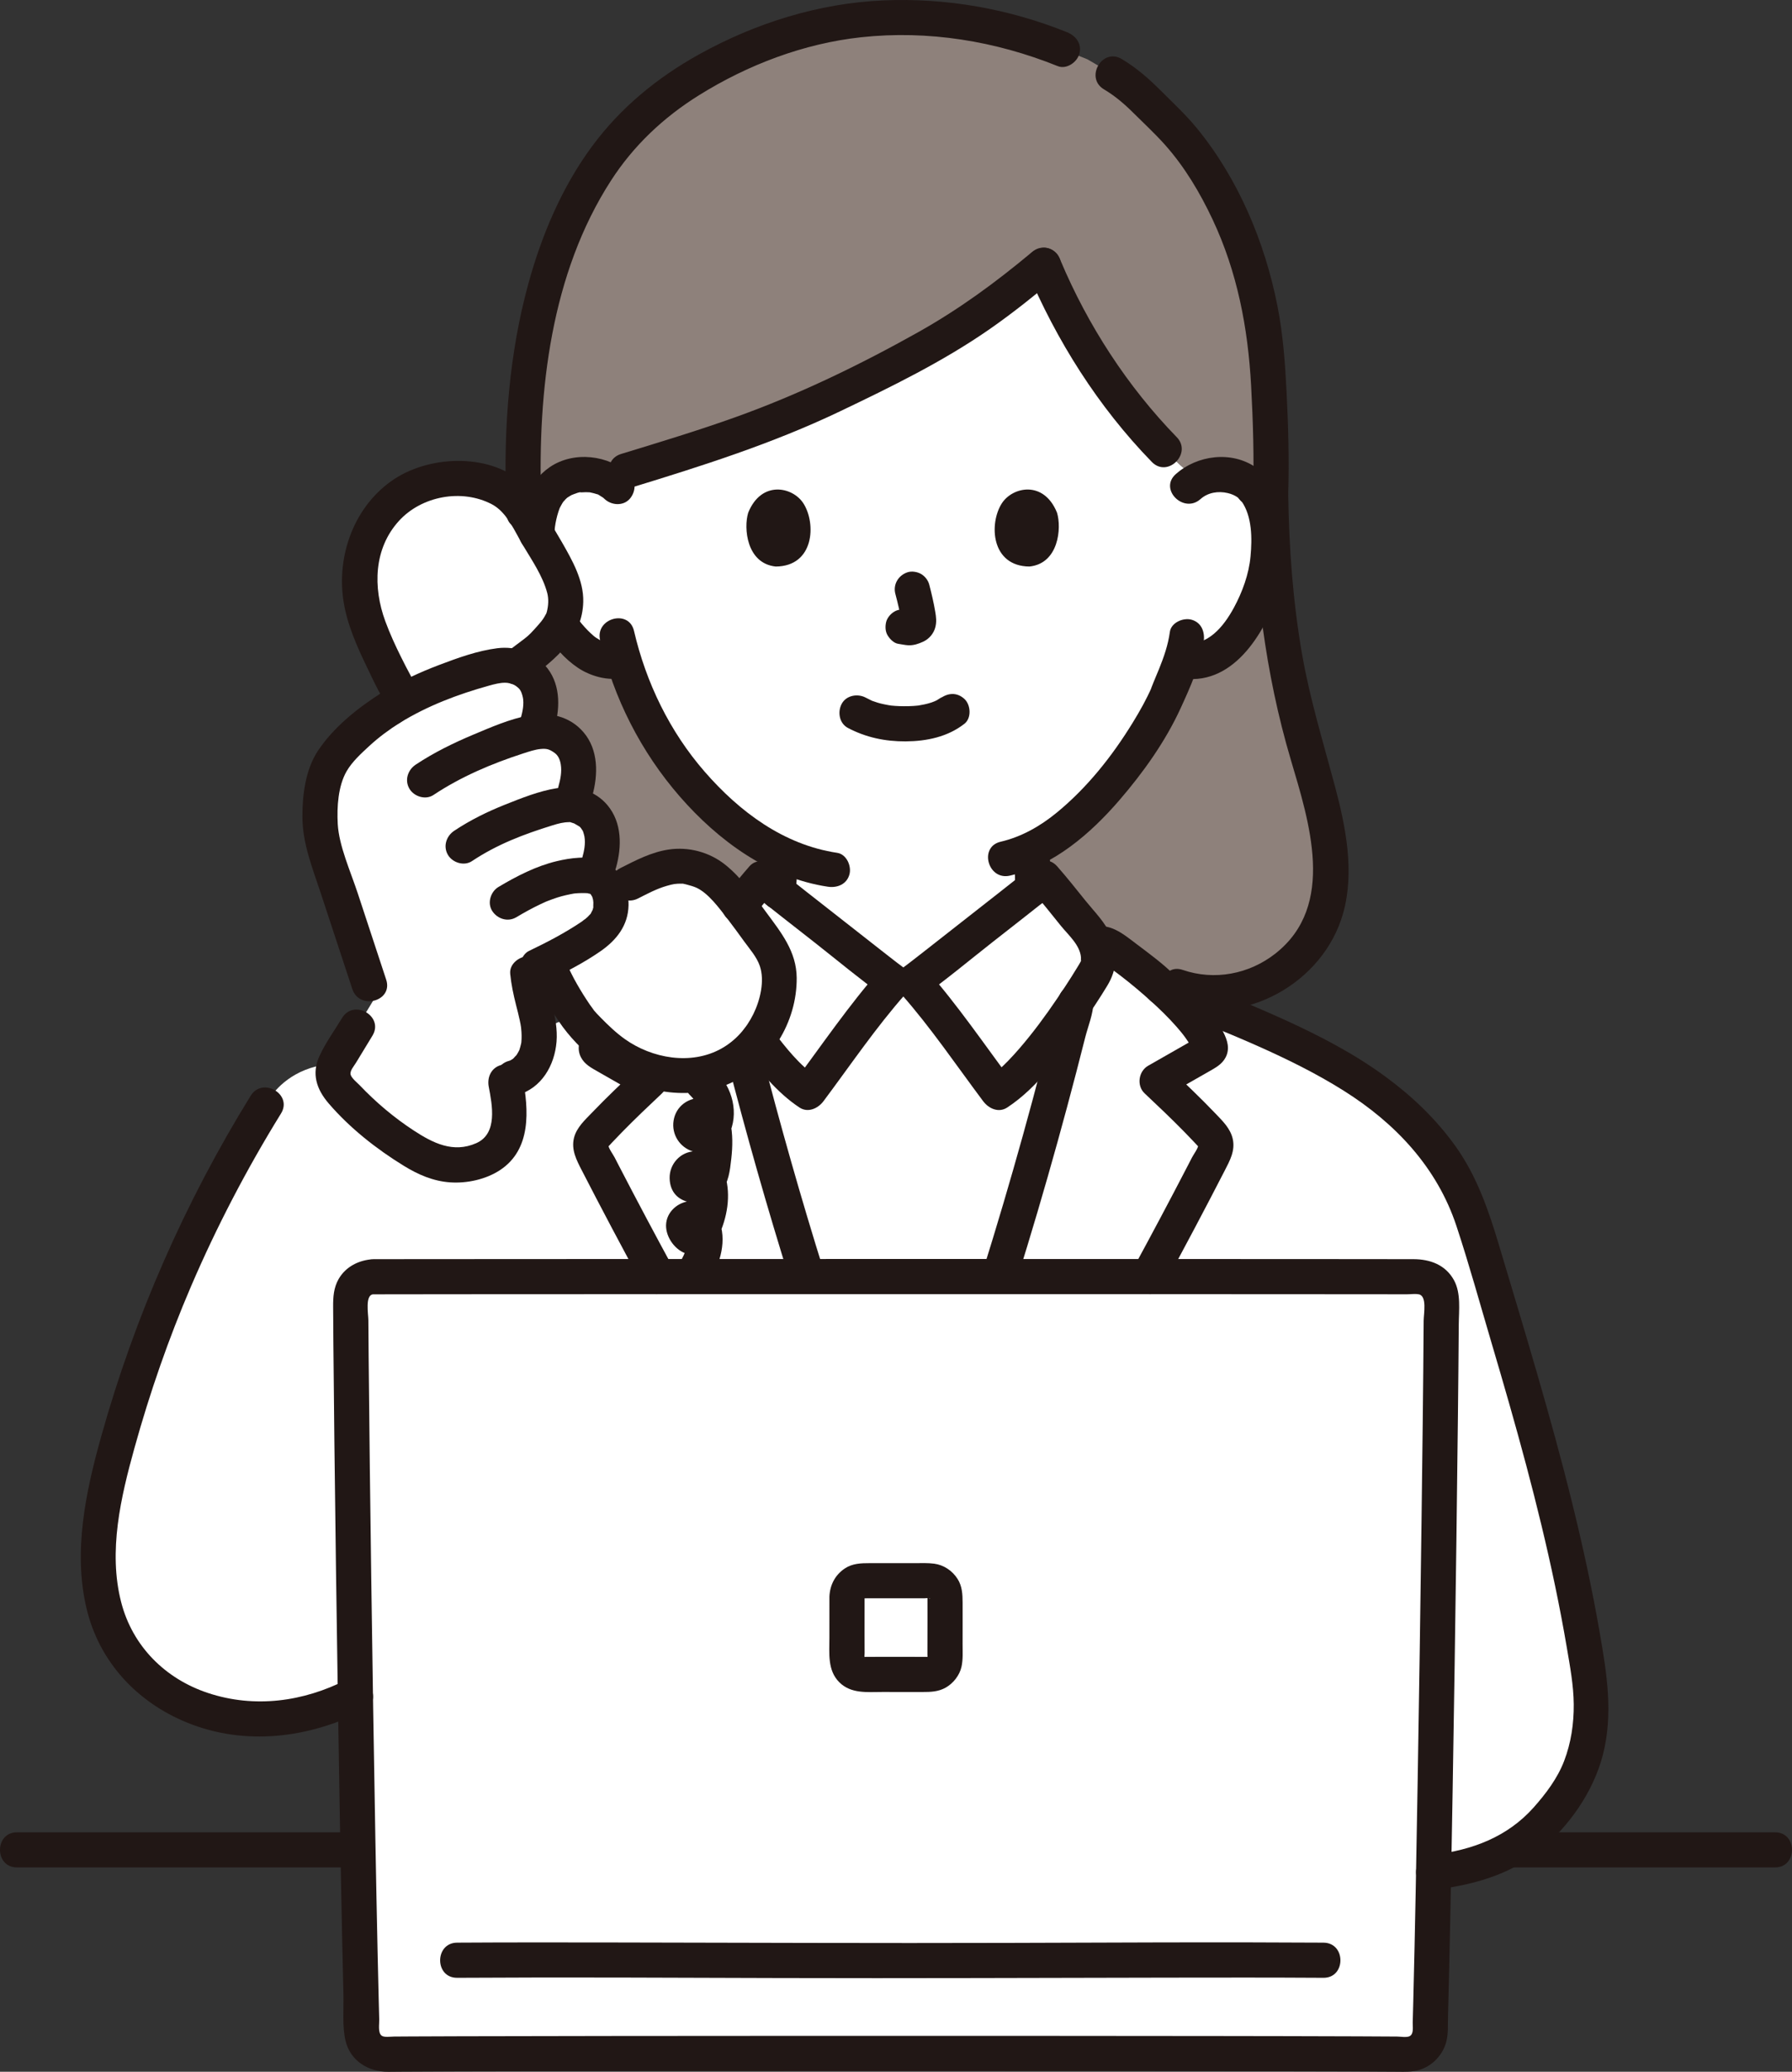 <svg id="b" xmlns="http://www.w3.org/2000/svg" width="244.817" height="282.976" viewBox="0 0 244.817 282.976"><rect x="0" y="0" width="244.817" height="282.976" fill="#333333" stroke="none"/><defs><style>.g{fill:#fcdc4a;}.g,.h,.i{stroke-width:0px;}.h{fill:#fff;}.i{fill:#211715;}</style></defs><g id="c"><g id="d"><path class="h" d="M142.573,36.222c4.706,11.277,12.764,22.674,21.032,29.328,1.029-.548,2.172-.759,3.195-.723,3.215.113,4.582,1.852,5.171,2.873,1.757,3.047,1.683,8.662.503,12.136-.835,2.46-2.203,6.224-5.502,8.923-1.359,1.112-3.359,1.845-5.272,1.522,0,0-.13-.022-.364-.061-.625,1.821-1.405,3.441-1.669,4.241-1.36,3.692-9.032,16.873-18.642,21.519.033,2.511-.045,3.047.14,5.718.083,1.072.166,2.228.564,3.272.527,1.368,1.248,2.561,2.394,3.494,1.377,1.109,2.782,1.885,4.3,2.562-1.112,4.821-2.313,9.724-3.585,14.646-6.563,3.052-13.853,4.432-21.158,4.236-7.647.206-15.277-1.316-22.075-4.675-1.198-4.649-2.332-9.279-3.386-13.838,1.853-.768,3.508-1.618,5.147-2.931,1.146-.934,1.867-2.126,2.394-3.494.397-1.045.481-2.2.564-3.272.181-2.451.11-3.104.156-5.138-4.608-2.211-8.863-5.793-12.594-10.258-4.508-5.396-7.157-11.191-8.672-16.088-1.998.465-4.137-.285-5.566-1.454-3.298-2.699-4.667-6.463-5.502-8.923-1.179-3.474-1.254-9.089.503-12.136.589-1.021,1.956-2.759,5.171-2.873.827-.029,1.731.103,2.592.441,8.576-2.69,19.695-5.724,29.79-10.519,16.38-7.78,21.303-10.962,30.368-18.527"></path><path class="h" d="M217.115,229.15c-3.028-20.78-9.329-40.578-15.309-60.673-.552-1.853-1.11-3.466-1.808-5.033-.58-1.303-1.257-2.576-2.107-3.931l-.161-.335c-7.632-11.905-21.926-17.475-38.519-24.07-.15-.073-.298-.145-.436-.218-2.344-2.105-4.927-4.091-7.181-5.673-1.158-.812-2.764-.186-3.082,1.192-3.784,16.382-8.59,33.691-13.74,49.508-4.037,12.396-5.366,16.603-10.529,29.346-.125.332-.212,1.573-.268,3.43-6.355-15.517-7.549-19.331-11.927-32.776-5.151-15.817-9.957-33.126-13.74-49.508-.318-1.378-1.924-2.005-3.082-1.192-2.207,1.549-4.729,3.484-7.032,5.541-.236.101-.479.205-.729.312-10.974,4.361-20.931,8.279-28.644,13.857-17.461-9.253-22.504,1.952-22.504,1.952-9.132,14.727-16.1,30.794-20.609,47.526-2.364,8.774-3.907,18.701.776,26.488,4.692,7.803,14.886,11.202,23.832,9.503,4.382-.832,8.453-2.705,12.117-5.247h71.494c.093,10.62.316,21.508.316,21.508,0,0,.042,2.037.107,5.263,21.445,0,67.911,0,67.911,0,5.747,0,10.691-1.495,13.771-3.116,3.299-1.736,5.782-4.683,7.949-7.77,3.123-4.45,3.925-10.461,3.135-15.886Z"></path><path class="h" d="M124.241,209.263c5.164-12.743,6.493-16.95,10.529-29.346,4.473-13.738,8.687-28.601,12.197-43.005,1.547-2.317,2.652-4.151,2.895-4.637.602-1.624-.177-3.875-1.235-5.101-1.798-2.083-4.065-5.096-5.903-7.152-.781.632-16.706,13.188-17.913,14.044h-2.805c-1.207-.856-17.132-13.412-17.913-14.044-1.838,2.057-4.105,5.069-5.903,7.152-1.059,1.226-1.838,3.478-1.235,5.101.243.486,1.347,2.318,2.9,4.632,3.504,14.406,7.718,29.271,12.192,43.009,4.037,12.396,5.366,16.603,10.529,29.346"></path><path class="h" d="M136.994,209.812c9.645-16.716,20.079-35.154,28.796-52.199.192-.376.358-.788.342-1.214-.019-.511-.271-1-.612-1.37-2.354-2.563-4.932-5.021-7.457-7.388,2.237-1.277,4.474-2.554,6.711-3.83.248-.142.519-.313.59-.597.062-.248-.051-.503-.162-.732-2.116-4.363-8.655-9.789-13.609-13.265-1.158-.812-2.764-.186-3.082,1.192-3.784,16.382-8.59,33.691-13.74,49.508-4.037,12.396-5.366,16.603-10.529,29.346"></path><path class="h" d="M51.523,88.445c.473,1.113,2.95,6.159,3.724,7.048l.056.076c3.446-1.868,7.232-3.231,11.215-4.331,1.03-.28,2.71-.58,3.73-.25.002,0,.003.001.005.002l.925-.411,2.203-1.659c2.569-2.382,3.543-3.848,3.75-5.215.373-2.456.076-3.414-.999-5.723-1.053-2.26-3-5.308-4.217-7.381-.535-.911-1.079-1.834-1.805-2.564-.915-.92-2.067-1.48-3.226-1.878-4.478-1.54-9.49-.778-13.039,2.279s-5.445,8.419-4.52,13.533c.407,2.25,1.307,4.376,2.199,6.474Z"></path><path class="h" d="M105.972,130.886c-.379-.957-1.008-1.825-1.629-2.679-1.414-1.944-3.505-4.891-5.114-6.623-1.734-1.866-2.446-2.46-4.847-3.099-1.336-.356-3.035-.346-6.245,1.057l-2.174,1.102-2.603,1.745c.002.012.007.027.009.04.47,2.83-.78,4.3-2.95,5.7-1.954,1.263-3.599,2.171-5.385,3.063.194.843.341,1.485.341,1.485.507,1.896,3.431,6.374,4.262,7.252,1.567,1.656,3.128,3.149,5.028,4.421,4.319,2.891,10.219,3.317,14.439,1.286,3.176-1.528,5.491-4.335,6.604-7.642.366-1.088.602-2.231.696-3.4.098-1.222.045-2.502-.432-3.708Z"></path><path class="h" d="M79.608,119.578c.31,0,.62.02.91.04,1.97.16,2.69,1.86,2.85,2.81.47,2.83-.78,4.3-2.95,5.7-2.97,1.92-5.22,3.02-8.35,4.49.11,1.9.71,3.73,1.14,5.59.4,1.72.66,3.54.23,5.26-.5,2.06-2.16,3.97-4.44,3.89.35,1.84.75,3.72.59,5.6-.15,1.73-.83,3.49-2.19,4.57-.53.42-1.14.72-1.77.96-2.09.79-4.46.86-6.55.08-.82-.3-1.59-.74-2.34-1.19-3.66-2.2-7-4.93-9.88-8.08-.69-.75-1.39-1.61-1.41-2.63-.02-.84.43-1.61.87-2.32,1.6-2.63,1.61-2.65,4.79-7.88-2.29-6.95-4.58-13.91-6.87-20.86-.97-2.95-.68-9.46,1.56-12.25,2.22-2.76,4.8-4.95,7.65-6.72,3.92-2.44,8.36-4.1,13.07-5.4,1.03-.28,2.71-.58,3.73-.25,1.68.55,2.91,1.56,3.38,3.2.47,1.63.22,3.39-.32,5.01l.1.75c.67-.09,1.33-.1,1.84.04,1.71.49,2.97,1.47,3.5,3.08.52,1.62.33,3.39-.15,5.02l-.35,1.84c.12.02.24.04.35.07,1.65.48,2.88,1.42,3.39,2.99s.33,3.29-.14,4.87l-2.24,1.72Z"></path><path class="h" d="M122.408,173.954c-30.411.22-60.674.397-71.42.433-1.71.006-3.086,1.393-3.08,3.103.062,17.458.904,77.879,1.546,100.087.049,1.696,1.451,3.029,3.147,3.003,9.711-.15,39.789-.057,69.807.045,30.019-.103,60.096-.195,69.807-.045,1.696.026,3.098-1.308,3.147-3.003.641-22.208,1.484-82.629,1.546-100.087.006-1.71-1.37-3.097-3.08-3.103-10.746-.037-41.009-.213-71.42-.433Z"></path><g id="e"><path class="g" d="M73.628,94.188c.47,1.63.22,3.39-.32,5.01l.1.75c.67-.09,1.33-.1,1.84.04,1.71.49,2.97,1.47,3.5,3.08.52,1.62.33,3.39-.15,5.02l-.35,1.84c.12.02.24.04.35.07,1.65.48,2.88,1.42,3.39,2.99.51,1.57.33,3.29-.14,4.87l-2.24,1.72c.31,0,.62.02.91.04,1.945.158,2.669,1.814,2.841,2.77l2.603-1.745,2.174-1.102c3.21-1.403,4.909-1.413,6.245-1.057,2.4.64,3.113,1.234,4.847,3.099.555.597,1.168,1.343,1.79,2.138,1.057-1.315,2.123-2.636,3.074-3.7.164.133,1.002.796,2.226,1.763.002-.029.005-.059.007-.088.181-2.451.11-3.104.156-5.138-4.608-2.211-8.863-5.793-12.594-10.258-4.508-5.396-7.157-11.191-8.672-16.088-1.998.465-4.137-.285-5.566-1.454-1.295-1.06-2.285-2.284-3.069-3.528-.551.995-1.539,2.15-3.2,3.69l-2.203,1.659-.717.318c-.006.054-.011.11-.017.164,1.577.564,2.733,1.553,3.184,3.127Z" style="fill: rgb(142, 129, 123);"></path><path class="g" d="M71.518,69.933c.135.221.266.445.397.668.409.696.901,1.506,1.413,2.355.114-1.986.531-3.883,1.323-5.256.589-1.021,1.956-2.76,5.171-2.873.827-.029,1.731.103,2.592.441,8.576-2.69,19.695-5.724,29.79-10.519,16.38-7.78,21.303-10.962,30.368-18.527h0c4.706,11.277,12.764,22.674,21.032,29.328,1.029-.548,2.172-.759,3.195-.723,3.215.113,4.582,1.852,5.171,2.873,1.757,3.047,1.683,8.662.503,12.136-.835,2.46-2.203,6.224-5.502,8.923-1.359,1.112-3.359,1.845-5.272,1.522,0,0-.13-.022-.364-.061-.625,1.821-1.405,3.441-1.669,4.241-1.36,3.692-9.032,16.874-18.642,21.519.032,2.366-.033,3,.113,5.298.868-.686,1.451-1.148,1.584-1.256,1.838,2.057,4.105,5.069,5.903,7.152.421.487.792,1.139,1.055,1.846.598-.253,1.312-.223,1.91.196.523.367,1.065.759,1.616,1.166.062.046.122.089.184.135.527.391,1.063.8,1.602,1.221.086.067.171.133.257.201.531.418,1.062.847,1.59,1.286.091.075.18.15.271.226.527.443,1.049.892,1.56,1.349l2.274-.006c8.121,2.893,17.472-2.091,20.079-10.187,2.136-6.634-.519-15.233-2.497-21.915-3.41-11.516-4.778-23.213-4.938-35.203.227-6.922-.256-15.128-.502-18.564-.854-11.911-6.216-25.212-13.932-32.605-3.073-2.944-4.137-4.442-7.123-6.189,0,0-1.728-1.012-3.457-2.023-1.717-.696-3.434-1.392-3.434-1.392-6.382-2.587-13.03-4.305-22.473-4.305-15.482,0-29.261,7.976-35.376,13.83-10.144,9.712-16.578,27.451-15.766,51.912,0,.604-.006,1.189-.009,1.78Z" style="fill: rgb(142, 129, 123);"></path></g></g><g id="f"><path class="i" d="M115.847,99.431c2.456,1.297,5.1,1.85,7.878,1.832,2.88-.019,5.731-.611,8.03-2.403.995-.775.875-2.591,0-3.394-1.055-.969-2.332-.827-3.394,0,.812-.633-.147.061-.412.2-.212.111-.779.266-.077.06-.221.065-.434.167-.654.238-.599.193-1.211.316-1.831.418.347-.057.188-.025-.066,0-.18.018-.36.033-.54.044-.433.028-.868.039-1.302.036-.389-.002-.777-.016-1.165-.042-.178-.012-.356-.026-.534-.044-.101-.01-.753-.131-.15-.013-.576-.112-1.147-.211-1.711-.38-.24-.072-.473-.158-.71-.239-.574-.196.449.221-.07-.024-.293-.138-.583-.283-.87-.434-1.11-.586-2.66-.318-3.284.861-.586,1.109-.324,2.658.861,3.284h0Z"></path><path class="i" d="M122.32,81.112c.335,1.276.656,2.571.847,3.877l-.086-.638c.023.179.033.355.015.535l.086-.638c-.013.083-.031.161-.059.241l.242-.573c-.025.056-.051.104-.085.155l.375-.486c-.04.048-.078.086-.127.125l.486-.375c-.098.063-.201.114-.307.163l.573-.242c-.169.071-.337.122-.518.151l.638-.086c-.163.019-.323.018-.486,0l.638.086c-.183-.026-.363-.07-.546-.095-.319-.1-.638-.114-.957-.043-.319.014-.617.109-.892.285-.498.291-.973.862-1.103,1.434-.14.614-.11,1.304.242,1.849.312.484.835,1.022,1.434,1.103.453.061.894.175,1.355.196.727.032,1.396-.194,2.044-.493.809-.373,1.443-1.123,1.658-1.993.183-.74.107-1.358-.019-2.1-.211-1.249-.5-2.487-.821-3.712-.152-.579-.588-1.133-1.103-1.434s-1.273-.429-1.849-.242c-1.25.404-2.018,1.651-1.676,2.952h0Z"></path><path class="i" d="M102.218,70.024c-.647,2.104-.225,6.944,3.76,7.356,5.268-.032,5.548-5.883,3.775-8.634-1.452-2.253-5.721-3.189-7.535,1.279Z"></path><path class="i" d="M144.405,70.024c.648,2.104.226,6.944-3.76,7.355-5.268-.032-5.549-5.883-3.775-8.634,1.452-2.252,5.721-3.189,7.535,1.279Z"></path><path class="i" d="M108.633,122.426c.115-.591.133-1.208.167-1.809.02-.349.035-.699.045-1.049.017-.587.019-1.174.023-1.76.005-.612-.271-1.265-.703-1.697-.416-.416-1.099-.73-1.697-.703-.621.028-1.264.232-1.697.703s-.698,1.045-.703,1.697c-.005.57-.006,1.141-.022,1.711-.021.742-.099,1.483-.119,2.224l.086-.638-.009.045c-.125.641-.097,1.271.242,1.849.291.498.862.973,1.434,1.103.614.14,1.304.11,1.849-.242.503-.324.985-.826,1.103-1.434h0Z"></path><path class="i" d="M159.822,86.32c-.238,1.754-.815,3.421-1.477,5.056-.251.619-.522,1.231-.768,1.852-.09.227-.534,1.334-.216.606-.738,1.689-1.648,3.303-2.612,4.872-2.81,4.577-6.22,8.878-10.387,12.295-2.271,1.862-4.832,3.312-7.662,3.97-3.007.7-1.734,5.329,1.276,4.629,6.008-1.398,11.022-5.751,14.956-10.312,3.253-3.771,6.276-8.008,8.36-12.553,1.316-2.87,2.733-6.006,3.158-9.141.174-1.283-.309-2.577-1.676-2.952-1.119-.307-2.777.383-2.952,1.676h0Z"></path><path class="i" d="M81.984,87.441c1.838,7.893,5.579,15.263,10.905,21.373,5.227,5.998,12.175,11.095,20.206,12.3,1.28.192,2.58-.321,2.952-1.676.311-1.133-.387-2.759-1.676-2.952-7.313-1.097-13.329-5.606-18.088-11.066-4.787-5.493-8.023-12.179-9.67-19.255-.7-3.007-5.33-1.734-4.629,1.276h0Z"></path><path class="i" d="M74.506,86.449c1.164,1.834,2.631,3.54,4.443,4.761.844.569,1.834,1.001,2.818,1.255,1.276.329,2.501.333,3.79.127.556-.089,1.162-.638,1.434-1.103.301-.514.429-1.273.242-1.849-.188-.581-.548-1.141-1.103-1.434-.606-.32-1.177-.349-1.849-.242l-.137.022.638-.086c-.549.073-1.092.069-1.641-.002l.638.086c-.36-.054-.715-.131-1.063-.24-.13-.04-.257-.087-.385-.132-.235-.092-.169-.062.198.09-.082-.036-.163-.073-.244-.112-.277-.134-.547-.285-.805-.453-.143-.093-.277-.205-.421-.295.63.391.155.111,0-.024-.532-.462-1.028-.966-1.484-1.503-.12-.142-.249-.283-.356-.436l.205.266c-.056-.073-.11-.147-.165-.222-.213-.292-.414-.591-.607-.896-.672-1.059-2.167-1.581-3.284-.861-1.06.683-1.581,2.15-.861,3.284h0Z"></path><path class="i" d="M75.738,72.968c.013-.231.028-.462.048-.692.006-.072.073-.714.033-.361s.062-.373.075-.44c.034-.185.071-.369.113-.552.08-.354.175-.704.287-1.049.054-.166.117-.328.175-.492.178-.501-.205.377.025-.043.12-.219.228-.442.362-.653.052-.081.107-.16.161-.24.134-.201.335-.229-.158.197.147-.127.261-.307.4-.445.077-.076.155-.15.236-.221.409-.361-.237.144-.082.053.236-.138.45-.3.695-.426l.12-.06c.227-.105.163-.08-.193.075.126-.006.294-.11.413-.147.174-.055.792-.314.93-.222-.355.042-.394.048-.118.017l.182-.016c.2-.016.4-.024.6-.024.152,0,.305.006.457.016.621.044-.425-.109.062,0,.317.071.631.136.939.24.078.026.156.054.232.084.167.065.104.038-.191-.081.104-.015.347.173.448.231.149.085.288.182.432.273.211.153.187.133-.073-.059.09.076.177.154.262.236.919.855,2.496.979,3.394,0,.853-.93.982-2.481,0-3.394-2.847-2.648-7.642-3.209-10.916-.956-3.017,2.076-3.956,5.66-4.151,9.153-.07,1.256,1.154,2.456,2.4,2.4,1.36-.061,2.325-1.055,2.4-2.4h0Z"></path><path class="i" d="M164.013,68.165c1.013-.904,2.426-1.125,3.726-.815.515.122.997.321,1.42.645-.134-.103.766.913.453.464,1.465,2.104,1.454,5.098,1.23,7.545-.221,2.417-1.116,4.866-2.268,6.992-1.417,2.615-3.604,5.308-6.873,4.884-1.288-.167-2.4,1.223-2.4,2.4,0,1.436,1.109,2.232,2.4,2.4,7.094.921,11.411-6.78,13.184-12.501,1.577-5.089,1.564-12.963-3.303-16.329-3.337-2.308-8.028-1.698-10.963.921-2.31,2.061,1.095,5.446,3.394,3.394h0Z"></path><path class="i" d="M138.638,117.808c0,1.159.028,2.313.1,3.47.04.639.241,1.235.703,1.697.416.416,1.099.73,1.697.703.621-.028,1.264-.232,1.697-.703.415-.453.743-1.063.703-1.697-.072-1.157-.1-2.311-.1-3.47,0-.615-.268-1.262-.703-1.697-.416-.416-1.099-.73-1.697-.703-.621.028-1.264.232-1.697.703s-.703,1.047-.703,1.697h0Z"></path><path class="i" d="M108.633,122.426c.115-.591.133-1.208.167-1.809.02-.349.035-.699.045-1.049.017-.587.019-1.174.023-1.76.005-.612-.271-1.265-.703-1.697-.416-.416-1.099-.73-1.697-.703-.621.028-1.264.232-1.697.703s-.698,1.045-.703,1.697c-.005.57-.006,1.141-.022,1.711-.021.742-.099,1.483-.119,2.224l.086-.638-.009.045c-.125.641-.097,1.271.242,1.849.291.498.862.973,1.434,1.103.614.14,1.304.11,1.849-.242.503-.324.985-.826,1.103-1.434h0Z"></path><path class="i" d="M138.638,117.808c0,1.159.028,2.313.1,3.47.04.639.241,1.235.703,1.697.416.416,1.099.73,1.697.703.621-.028,1.264-.232,1.697-.703.415-.453.743-1.063.703-1.697-.072-1.157-.1-2.311-.1-3.47,0-.615-.268-1.262-.703-1.697-.416-.416-1.099-.73-1.697-.703-.621.028-1.264.232-1.697.703s-.703,1.047-.703,1.697h0Z"></path><path class="i" d="M171.191,67.49c.181,12.239,1.656,24.455,5.135,36.214,2.521,8.522,6.263,19.973-2.08,26.535-3.594,2.827-8.335,3.724-12.66,2.242-2.929-1.003-4.186,3.631-1.276,4.629,9.534,3.266,20.514-2.781,23.198-12.421,1.573-5.652.339-11.789-1.138-17.323-1.605-6.016-3.425-11.906-4.493-18.057-1.251-7.204-1.777-14.513-1.885-21.819-.046-3.086-4.846-3.095-4.8,0h0Z"></path><path class="i" d="M150.822,12.204c1.504.898,2.766,1.973,4.005,3.206,1.452,1.445,2.97,2.844,4.333,4.374,2.681,3.008,4.773,6.53,6.486,10.165,3.383,7.177,4.843,14.816,5.274,22.685.271,4.945.421,9.905.27,14.856-.095,3.09,4.705,3.087,4.8,0,.143-4.666.014-9.338-.224-13.999-.2-3.904-.479-7.791-1.233-11.634-1.718-8.767-5.356-17.437-11.045-24.375-1.495-1.823-3.225-3.419-4.887-5.085-1.64-1.645-3.356-3.143-5.358-4.338-2.659-1.587-5.076,2.561-2.423,4.145h0Z"></path><path class="i" d="M145.78,4.402C137.824,1.197,129.273-.317,120.689.055c-8.842.383-17.529,3.107-25.239,7.403-5.706,3.179-10.669,7.252-14.557,12.514-4.109,5.562-6.876,12.1-8.701,18.741-2.625,9.547-3.375,19.574-3.065,29.441.097,3.081,4.897,3.095,4.8,0-.465-14.803,1.34-30.79,9.554-43.505,3.074-4.759,7.148-8.607,12.003-11.636,6.663-4.158,14.334-7.079,22.168-7.926,9.158-.99,18.344.517,26.853,3.945,1.203.484,2.637-.528,2.952-1.676.376-1.37-.469-2.466-1.676-2.952h0Z"></path><path class="i" d="M140.876,34.525c-4.861,4.052-9.821,7.698-15.432,10.846-7.993,4.484-16.358,8.527-24.988,11.616-5.147,1.842-10.38,3.421-15.606,5.019-2.945.901-1.69,5.536,1.276,4.629,9.742-2.98,19.405-6.041,28.617-10.445,7.037-3.364,14.104-6.81,20.521-11.278,3.12-2.173,6.087-4.559,9.007-6.992.996-.83.858-2.536,0-3.394-.986-.986-2.395-.832-3.394,0h0Z"></path><path class="i" d="M160.758,59.706c-6.712-6.889-12.141-15.261-15.87-24.122-.502-1.194-1.587-2.052-2.952-1.676-1.125.309-2.182,1.75-1.676,2.952,4.063,9.656,9.777,18.72,17.104,26.24,2.159,2.216,5.552-1.179,3.394-3.394h0Z"></path><path class="i" d="M72.848,91.068v-.01c.012-.33-.056-.639-.207-.925-.097-.298-.262-.555-.496-.772-.217-.234-.475-.399-.772-.496-.286-.15-.594-.219-.925-.207l-.638.086c-.407.114-.76.32-1.059.617l-.375.486c-.217.374-.326.778-.328,1.211v.01c-.012.33.056.639.207.925.097.298.262.555.496.772.217.234.475.399.772.496.286.15.594.219.925.207l.638-.086c.407-.114.76-.32,1.059-.617l.375-.486c.217-.374.326-.778.328-1.211h0Z"></path><path class="i" d="M73.918,69.938c0-.593.01-1.187.01-1.78.012-.33-.056-.639-.207-.925-.097-.298-.262-.555-.496-.772-.217-.234-.475-.399-.772-.496-.286-.15-.594-.219-.925-.207l-.638.086c-.407.114-.76.32-1.059.617l-.375.486c-.217.374-.326.778-.328,1.211,0,.593-.01,1.187-.01,1.78-.012.33.056.639.207.925.097.298.262.555.496.772.217.234.475.399.772.496.286.15.594.219.925.207l.638-.086c.407-.114.76-.32,1.059-.617l.375-.486c.217-.374.326-.778.328-1.211h0Z"></path><path class="i" d="M206.278,255.068h36.22c3.089,0,3.094-4.8,0-4.8h-36.22c-3.089,0-3.094,4.8,0,4.8h0Z"></path><path class="i" d="M2.318,255.068h46.59c3.089,0,3.094-4.8,0-4.8H2.318c-3.089,0-3.094,4.8,0,4.8h0Z"></path><path class="i" d="M157.061,136.585c.442.442,1.09.713,1.717.713l-1.211-.328c2.366,1.155,4.915,2.002,7.355,2.991,2.207.895,4.407,1.807,6.585,2.771,4.151,1.837,8.246,3.838,12.091,6.259,7.048,4.439,12.737,10.469,15.385,18.487,1.755,5.313,3.243,10.732,4.831,16.097,1.626,5.494,3.215,11.001,4.688,16.538,1.452,5.456,2.792,10.942,3.946,16.469.587,2.81,1.125,5.63,1.607,8.46.435,2.562.922,5.135.945,7.741.023,2.641-.365,5.262-1.31,7.738-.902,2.363-2.499,4.481-4.169,6.357-3.572,4.012-8.396,5.837-13.663,6.438-1.288.147-2.4.998-2.4,2.4,0,1.183,1.104,2.548,2.4,2.4,5.16-.59,10.349-1.994,14.443-5.324,4.032-3.279,7.383-8.058,8.681-13.109,1.431-5.573.544-11.062-.421-16.625-1.048-6.041-2.355-12.035-3.828-17.985-2.909-11.755-6.458-23.336-9.925-34.935-1.432-4.791-3.033-9.489-5.971-13.594-2.656-3.71-5.917-6.813-9.587-9.507-4.288-3.147-9.046-5.606-13.876-7.803-2.646-1.203-5.327-2.33-8.017-3.431-1.431-.585-2.866-1.162-4.303-1.735-.666-.266-1.332-.531-1.998-.795-.712-.283-1.513-.777-2.288-.777l1.697.703-.01-.01c-2.187-2.187-5.582,1.206-3.394,3.394h0Z"></path><path class="i" d="M112.583,173.72c-3.145-10.039-6.019-20.162-8.64-30.35-.769-2.989-5.4-1.722-4.629,1.276,2.621,10.188,5.495,20.311,8.64,30.35.92,2.938,5.556,1.684,4.629-1.276h0Z"></path><path class="i" d="M79.746,140.877c-.58,1.131-.999,2.349-.37,3.553.498.954,1.393,1.418,2.291,1.931,1.956,1.118,3.912,2.235,5.87,3.35l-.486-3.769c-2.086,1.963-4.163,3.937-6.147,6.003-.966,1.006-2.117,2.039-2.478,3.438-.425,1.645.342,3.082,1.071,4.5,2.707,5.265,5.481,10.495,8.309,15.696,1.476,2.715,5.622.295,4.145-2.423-2.449-4.503-4.857-9.028-7.216-13.578-.256-.494-.512-.989-.767-1.484-.239-.464-.795-1.175-.867-1.688.021.133-.015.239-.105.318.214-.233.43-.465.646-.696.436-.464.877-.922,1.322-1.377,1.781-1.82,3.628-3.573,5.482-5.318,1.122-1.056.827-3.021-.486-3.769-1.187-.676-2.374-1.353-3.561-2.031-.56-.32-1.119-.639-1.679-.959-.28-.16-.56-.32-.84-.48-.14-.08-.28-.16-.42-.24-.308-.2-.288-.15.061.151l.328,1.211.042.081c1.407-2.744-2.733-5.175-4.145-2.423h0Z"></path><path class="i" d="M144.578,136.878c0-.455-.177.444-.198.529-.095.386-.191.773-.287,1.159-.193.775-.387,1.549-.582,2.323-.393,1.555-.792,3.108-1.197,4.659-.834,3.195-1.695,6.383-2.58,9.564-1.734,6.231-3.567,12.435-5.5,18.608-.925,2.955,3.707,4.219,4.629,1.276,1.981-6.326,3.857-12.685,5.629-19.073.883-3.181,1.74-6.37,2.572-9.564.404-1.551.802-3.104,1.193-4.658.375-1.491,1.121-3.279,1.121-4.823,0-3.089-4.8-3.094-4.8,0h0Z"></path><path class="i" d="M150.326,131.332c.22-.068,1.241.805,1.617,1.082.757.556,1.502,1.125,2.234,1.714.737.594,1.464,1.201,2.175,1.825.726.636,1.369,1.344,2.425,1.344l-1.697-.703c1.291,1.167,2.544,2.376,3.692,3.686.445.508.873,1.025,1.26,1.579.211.302.414.611.602.927.074.124.359.9.333.431l.328-1.211c.207-.391.317-.264-.149-.031-.287.143-.562.321-.84.48-.63.36-1.259.719-1.889,1.079-1.187.678-2.374,1.355-3.561,2.031-1.313.748-1.607,2.714-.486,3.769,1.854,1.745,3.701,3.498,5.482,5.318.445.455.886.913,1.322,1.377.217.231.432.463.646.696-.091-.079-.126-.185-.105-.318-.072.513-.628,1.224-.867,1.688-.255.495-.511.99-.767,1.484-2.359,4.551-4.768,9.075-7.216,13.578-1.476,2.715,2.667,5.14,4.145,2.423,2.828-5.201,5.603-10.431,8.309-15.696.704-1.369,1.451-2.72,1.097-4.312-.318-1.429-1.362-2.431-2.34-3.455-2.034-2.129-4.168-4.158-6.312-6.176l-.486,3.769c1.958-1.115,3.914-2.232,5.87-3.35.901-.515,1.793-.978,2.291-1.931.614-1.177.246-2.361-.321-3.461-.86-1.671-2.123-3.184-3.384-4.565-.712-.779-1.458-1.527-2.225-2.251-.788-.744-1.567-1.655-2.743-1.655l1.697.703c-1.569-1.569-3.435-2.927-5.202-4.263-1.871-1.415-3.707-3.014-6.213-2.234-2.94.915-1.685,5.55,1.276,4.629h0Z"></path><path class="i" d="M141.027,121.719c1.353,1.528,2.614,3.133,3.894,4.721.997,1.236,2.631,2.631,2.757,4.33.013.173-.009.365-.028.535.03-.273.11-.196.001.017-.131.256-.29.501-.438.747-.531.884-1.088,1.753-1.653,2.616-1.521,2.322-3.113,4.612-4.847,6.782-.947,1.185-1.932,2.344-2.989,3.433-.875.901-1.822,1.752-2.547,2.228l3.284.861c-3.921-5.237-7.618-10.709-11.953-15.619l-.486,3.769c3.255-2.333,6.35-4.925,9.498-7.399,2.97-2.335,5.96-4.649,8.901-7.02,1.01-.814.848-2.546,0-3.394-.998-.998-2.382-.816-3.394,0-2.872,2.316-5.792,4.576-8.693,6.857-1.95,1.533-3.901,3.065-5.855,4.591-.39.305-.78.609-1.171.913-.182.141-.363.282-.545.423-.058.045-.584.451-.237.184.287-.222-.373.287-.507.389-.139.105-.277.211-.419.313-1.304.934-1.578,2.532-.486,3.769,4.066,4.605,7.526,9.736,11.203,14.647.745.995,2.101,1.638,3.284.861,4.277-2.809,7.444-7.397,10.324-11.53,1.166-1.672,2.296-3.372,3.352-5.116,1.324-2.185,1.491-4.472.468-6.87-.766-1.795-2.218-3.208-3.43-4.711-1.28-1.588-2.542-3.193-3.894-4.721-2.052-2.318-5.436,1.087-3.394,3.394Z"></path><path class="i" d="M101.466,143.249c2.261,2.937,4.626,5.952,7.751,8.021,1.168.773,2.543.129,3.284-.861,3.675-4.911,7.138-10.041,11.205-14.644,1.094-1.238.817-2.834-.486-3.769-.36-.258-.707-.534-1.058-.803.606.467.017.013-.106-.083-.182-.141-.364-.282-.545-.424-.363-.282-.725-.565-1.087-.848-1.983-1.548-3.962-3.102-5.939-4.657-2.903-2.282-5.825-4.542-8.699-6.861-.958-.773-2.467-1.055-3.394,0-1.06,1.206-2.065,2.458-3.07,3.71-.811,1.01-.987,2.408,0,3.394.84.84,2.578,1.016,3.394,0,1.005-1.252,2.01-2.504,3.07-3.71h-3.394c2.942,2.374,5.934,4.688,8.907,7.024,3.149,2.475,6.246,5.064,9.499,7.401l-.486-3.769c-4.336,4.908-8.036,10.378-11.955,15.616l3.284-.861c-2.386-1.58-4.302-4.055-6.029-6.299-.789-1.025-2.064-1.574-3.284-.861-1.009.59-1.657,2.25-.861,3.284h0Z"></path><path class="i" d="M96.581,175.579c1.594-2.462,2.737-5.6,1.792-8.519-.6-1.853-3.389-2.497-4.387-.573-.067.142-.142.28-.224.414-.186.285-.086.212.297-.219h1.276c.337.093.491.275.463.547l-.328,1.211c-.343.798-1.954-.569-1.484.469.72,1.587,3.414,1.553,4.145,0,1.214-2.578,1.76-5.593.932-8.379-.51-1.716-2.718-2.362-4.011-1.059-.196.198-.08.162-.131.116-.304.073-.159.088.436.045-1.164.822-1.471,1.547-.921,2.175.596,1.485,2.742,2.611,4.011,1.059,1.109-1.355,1.27-2.922,1.46-4.617.187-1.661.216-3.366-.143-5.008-.461-2.107-3.341-2.229-4.387-.573-.09.141-.03.149.18.022,1.353.455,1.576.964.668,1.527-.247.579-.585.686-1.013.319-.172-.402-.198-.408-.077-.019.494,1.934,3.436,2.424,4.387.573,1.514-2.948.56-6.607-1.795-8.828-2.246-2.119-5.647,1.269-3.394,3.394.695.656,1.554,2.019,1.045,3.012l4.387.573c-.45-1.76-1.883-3.124-3.734-3.258-1.971-.142-3.701,1.104-4.012,3.091-.296,1.888.861,3.685,2.705,4.216,2.003.576,3.753-.546,4.799-2.2l-4.387-.573c.194.888.124,1.877.061,2.776-.032.452-.077.902-.138,1.351-.035.256-.465,1.39-.005.828l4.011,1.059c-.712-1.774-2.046-3.353-4.147-3.284-1.974.066-3.482,1.752-3.436,3.697.091,3.868,4.747,4.156,6.966,1.922l-4.011-1.059c.448,1.506.218,3.267-.448,4.681h4.145c-.643-1.419-2.049-2.507-3.658-2.45-1.797.064-3.461,1.464-3.484,3.332-.021,1.68,1.301,3.48,2.931,3.911,1.873.495,3.401-.806,4.212-2.37l-4.387-.573c.551,1.702-.403,3.423-1.308,4.821-1.683,2.601,2.47,5.01,4.145,2.423h0Z"></path><path class="i" d="M34.246,149.667c-8.94,14.464-15.86,30.198-20.433,46.578-2.109,7.553-3.847,15.7-1.981,23.492,1.735,7.244,6.862,12.737,13.678,15.527,7.957,3.258,16.717,2.153,24.25-1.683,2.753-1.402.327-5.545-2.423-4.145-5.903,3.006-12.542,3.907-18.89,1.815-5.862-1.932-10.336-6.384-11.89-12.4-1.797-6.954-.051-14.367,1.823-21.112,2.081-7.49,4.637-14.867,7.704-22.011,3.509-8.173,7.63-16.072,12.306-23.638,1.629-2.635-2.522-5.048-4.145-2.423h0Z"></path><path class="i" d="M52.233,94.566c-3.288,2.075-6.641,4.725-8.811,8.003-1.685,2.545-2.121,6.032-2.107,9.013.017,3.638,1.351,6.91,2.475,10.321,1.448,4.397,2.896,8.794,4.344,13.191.962,2.921,5.599,1.67,4.629-1.276l-3.879-11.777c-1.005-3.051-2.581-6.512-2.742-9.504-.126-2.351.054-5.187,1.212-7.195.756-1.311,1.994-2.431,3.097-3.45,1.301-1.201,2.708-2.236,4.204-3.181,2.606-1.645.2-5.8-2.423-4.145h0Z"></path><path class="i" d="M75.625,99.832c.886-2.785,1.044-6.103-.82-8.534-1.632-2.128-4.261-3.091-6.883-2.756-2.689.344-5.354,1.307-7.879,2.264-2.707,1.026-5.341,2.241-7.809,3.76-2.626,1.617-.218,5.77,2.423,4.145,3.771-2.322,7.893-3.875,12.147-5.06,1.573-.438,2.844-.706,3.935.247.23.201.314.309.462.616.066.137.235.635.274,1.016.104,1.027-.169,2.057-.477,3.025-.393,1.235.462,2.619,1.676,2.952,1.294.356,2.558-.437,2.952-1.676h0Z"></path><path class="i" d="M80.913,108.724c.815-2.909.864-6.308-1.206-8.722-1.881-2.195-4.683-2.789-7.421-2.289-2.602.475-5.185,1.605-7.612,2.625-2.739,1.151-5.406,2.458-7.884,4.104-1.078.716-1.542,2.119-.861,3.284.627,1.071,2.199,1.581,3.284.861,3.773-2.506,7.976-4.288,12.272-5.68.753-.244,1.641-.541,2.367-.604.832-.073,1.2.017,1.93.545.43.311.71.827.829,1.562.166,1.028-.05,2.054-.326,3.039-.834,2.979,3.795,4.251,4.629,1.276h0Z"></path><path class="i" d="M84.161,118.493c.802-2.853.824-6.126-1.165-8.508-1.73-2.072-4.413-2.73-6.984-2.317-2.379.382-4.771,1.343-7.002,2.231-2.439.971-4.77,2.12-6.958,3.576-1.078.717-1.542,2.119-.861,3.284.626,1.07,2.2,1.582,3.284.861,3.449-2.295,7.053-3.662,10.991-4.884.87-.27,1.532-.437,2.284-.44.37-.002-.367-.158.209.019.065.02.61.205.459.143.031.013.751.438.751.438.133.112.243.255.391.5.072.146.08.141.026-.013l.086.242c.065.204.139.434.174.639.169.988-.047,2.002-.314,2.954-.837,2.979,3.793,4.25,4.629,1.276h0Z"></path><path class="i" d="M69.701,133.007c.145,1.457.443,2.867.804,4.284.175.688.356,1.375.502,2.07.073.348.145.699.193,1.052-.04-.295.036.462.042.555.018.309.024.618.013.927-.006.176-.018.352-.035.527.031-.202.02-.153-.032.146-.068.289-.147.566-.236.849q-.098.258.003-.002c-.044.094-.092.185-.143.276-.116.211-.242.416-.385.61.318-.431-.231.201-.302.276-.207.177-.203.178.014.003-.11.077-.223.148-.34.214-.245.122-.236.126.027.013-.127.048-.256.088-.387.122-1.206.345-2.078,1.71-1.676,2.952.397,1.227,1.659,2.046,2.952,1.676,3.276-.938,5.051-4.034,5.317-7.268.137-1.663-.185-3.373-.572-4.985-.176-.734-.374-1.462-.552-2.195-.094-.387-.183-.776-.26-1.167-.093-.474-.123-.708-.146-.937-.124-1.245-1.015-2.462-2.4-2.4-1.194.053-2.533,1.062-2.4,2.4h0Z"></path><path class="i" d="M46.738,139.035c-1.037,1.705-2.264,3.401-3.097,5.215-1.11,2.415-.39,4.54,1.259,6.461,2.873,3.347,6.511,6.217,10.259,8.519,1.979,1.215,4.021,2.109,6.359,2.267,2.284.154,4.838-.399,6.768-1.659,4.337-2.831,3.952-8.237,3.112-12.69-.241-1.274-1.776-1.999-2.952-1.676-1.336.367-1.918,1.674-1.676,2.952.474,2.511,1.25,6.405-1.694,7.713-3.155,1.402-5.926-.005-8.574-1.738-2.691-1.761-5.15-3.842-7.367-6.171-.308-.323-1.127-.974-1.239-1.462-.118-.513.47-1.166.73-1.595.751-1.239,1.506-2.476,2.258-3.713,1.609-2.646-2.54-5.061-4.145-2.423h0Z"></path><path class="i" d="M74.7,134.021c2.519-1.208,5.034-2.496,7.334-4.091,2.184-1.515,3.784-3.52,3.835-6.286.048-2.617-1.216-5.181-3.77-6.12-1.826-.672-4.181-.339-6.021.096-2.826.669-5.493,2.048-7.972,3.523-1.079.642-1.567,2.188-.861,3.284.7,1.086,2.129,1.548,3.284.861,1.072-.638,2.163-1.244,3.29-1.779.229-.109.46-.215.692-.318.096-.043.192-.085.289-.126-.429.184-.099.042-.01.009.442-.166.882-.336,1.332-.48.783-.251,1.572-.418,2.378-.567.264-.049-.286.035-.273.037.077.01.203-.023.286-.031.163-.015.326-.027.489-.036.335-.018.67-.021,1.005-.009.172.006.344.016.515.03-.603-.048.344.134.01.018-.36-.126.049.02.032.028l.072.044c.151.096.102.051-.148-.136.042,0,.145.135.178.162.405.334-.079-.016-.021-.073,0,0,.238.388.27.443.28.472-.081-.352-.001-.003.031.134.073.277.112.41.017.058.06.304.018.053-.052-.308.018.288.019.297.01.215-.03.449-.006.66.034.299.027-.222.036-.199.019.048-.051.266-.067.333-.022.091-.208.694-.086.333.109-.321-.141.228-.211.351-.279.492.218-.196-.062.097-.136.142-.265.288-.408.423-.149.141-.31.267-.462.404.434-.393-.218.148-.343.233-2.271,1.531-4.708,2.8-7.174,3.982-1.135.544-1.524,2.256-.861,3.284.752,1.166,2.07,1.443,3.284.861h0Z"></path><path class="i" d="M56.944,93.796c.535.656-.065-.15-.173-.329-.214-.354-.414-.717-.612-1.08-.468-.858-.913-1.729-1.349-2.604-.804-1.615-1.553-3.246-2.175-4.941-1.686-4.593-1.594-9.894,1.869-13.696,3.094-3.398,8.577-4.425,12.691-2.27,2.1,1.1,3.123,3.725,4.293,5.675,1.205,2.008,2.664,4.146,3.271,6.434.217.818.17,1.754-.071,2.65-.023.086-.158.412.014.017-.094.217-.216.424-.339.626-.268.441-.572.804-.916,1.185-.742.822-1.117,1.265-1.822,1.796l-1.659,1.249c-1.034.778-1.569,2.073-.861,3.284.596,1.019,2.242,1.645,3.284.861,3.587-2.701,7.184-5.618,7.293-10.468.065-2.912-1.5-5.651-2.903-8.106-.73-1.277-1.501-2.529-2.257-3.79-.817-1.362-1.581-2.813-2.715-3.948-4.487-4.493-12.907-4.228-17.94-.908-5.46,3.602-7.94,10.441-6.923,16.783.503,3.136,1.857,6.157,3.235,9.002.982,2.027,1.937,4.216,3.371,5.973.82,1.005,2.543.851,3.394,0,.994-.994.822-2.387,0-3.394h0Z"></path><path class="i" d="M50.988,171.988c-1.929.11-3.753.999-4.736,2.729-.669,1.177-.746,2.439-.739,3.753.008,1.664.02,3.327.033,4.991.036,4.521.084,9.042.136,13.562.134,11.625.295,23.249.476,34.873.175,11.255.364,22.51.606,33.763.049,2.271.1,4.542.156,6.813.049,1.998-.178,4.286.279,6.239.646,2.762,3.097,4.279,5.817,4.264.626-.003,1.251-.012,1.877-.016,5.171-.034,10.343-.041,15.515-.051,8.24-.016,16.48-.024,24.719-.03,9.679-.007,19.357-.01,29.036-.009,9.627,0,19.255.004,28.882.012,7.95.007,15.9.015,23.85.033,4.688.01,9.377.014,14.065.054,1.022.009,2.026.052,3.019-.267,1.749-.561,3.147-2.051,3.61-3.828.283-1.084.204-2.302.234-3.417.118-4.431.215-8.862.305-13.293.236-11.583.427-23.166.601-34.75.171-11.35.325-22.701.448-34.051.045-4.141.086-8.283.114-12.425.013-1.978.327-4.29-.652-6.078-1.148-2.096-3.255-2.867-5.519-2.873-4.4-.011-8.799-.011-13.199-.013-7.77-.004-15.54-.007-23.31-.008-9.59-.002-19.18-.003-28.769-.003-9.869,0-19.737,0-29.606.002-8.573.001-17.146.003-25.719.007-5.82.002-11.641.005-17.461.012-1.355.002-2.71.003-4.066.007-3.088.01-3.094,4.81,0,4.8,3.78-.013,7.559-.011,11.339-.014,7.196-.005,14.392-.007,21.589-.009,9.174-.002,18.348-.004,27.522-.004,9.714,0,19.427,0,29.141,0,8.815,0,17.629.003,26.444.005,6.477.002,12.954.005,19.431.01,1.912.002,3.825.003,5.737.007.513,0,1.134-.094,1.638.004,1.16.225.671,2.661.665,3.607-.059,9.189-.174,18.377-.293,27.565-.152,11.757-.326,23.513-.525,35.269-.17,10.079-.349,20.158-.603,30.236-.023.929-.048,1.858-.073,2.787-.017.602.18,1.573-.442,1.872-.411.197-1.234.047-1.703.043-1.813-.015-3.627-.022-5.44-.029-6.344-.024-12.687-.034-19.031-.043-8.733-.012-17.467-.019-26.2-.022-9.644-.004-19.288-.005-28.933-.002-9.076.002-18.152.008-27.228.018-7.028.008-14.057.018-21.085.038-2.284.007-4.568.014-6.852.026-.754.004-1.507.009-2.261.015-.483.004-1.366.153-1.714-.142-.496-.421-.287-1.563-.304-2.168-.026-.943-.05-1.887-.073-2.83-.054-2.153-.103-4.307-.15-6.46-.112-5.141-.211-10.282-.304-15.423-.212-11.748-.394-23.496-.557-35.245-.14-10.14-.27-20.28-.36-30.42-.015-1.724-.029-3.448-.04-5.172-.005-.813-.48-3.453.666-3.519,3.071-.176,3.091-4.977,0-4.8Z"></path><path class="i" d="M62.448,270.142c14.668-.091,29.337-.014,44.004.031,17.769.054,35.537-.027,53.307-.054,7.016-.011,14.032-.021,21.048.023,3.089.019,3.093-4.781,0-4.8-14.336-.089-28.674-.013-43.01.032-17.947.057-35.893-.029-53.84-.056-7.169-.01-14.339-.021-21.508.023-3.088.019-3.094,4.819,0,4.8h0Z"></path><path class="i" d="M113.312,218.061c-.004,1.879-.006,3.758-.002,5.637.004,2.119-.287,4.447,1.358,6.082,1.596,1.586,3.788,1.325,5.843,1.323,1.85-.002,3.7-.001,5.551.003,1.087.003,2.136-.04,3.113-.586,1.052-.589,1.918-1.679,2.182-2.863.223-1,.146-2.074.149-3.093.003-.99.004-1.979.004-2.969,0-.904,0-1.808-.002-2.713-.002-1.131-.06-2.231-.687-3.22-.709-1.118-1.874-1.905-3.188-2.082-.863-.116-1.738-.074-2.607-.074-2.064,0-4.129,0-6.193,0-1.203,0-2.39.034-3.43.734-1.315.885-2.019,2.249-2.089,3.821-.056,1.256,1.144,2.456,2.4,2.4,1.348-.06,2.34-1.055,2.4-2.4.027-.61-.142.486.037-.078l-.097.251c.142-.222.119-.202-.069.062.158-.1.266-.125-.088.038.496-.229-.488.008.071-.044-.678.063.247.017.415.017.372,0,.744,0,1.116,0,1.537,0,3.073,0,4.61,0,.717,0,1.435,0,2.152,0,.204,0,.686-.078.872.008l-.279-.025c.256.083.229.067-.08-.046.492.202-.342-.204.063.053l-.16-.212c.128.231.126.197-.007-.101.173.545.05-.514.037.078-.007.305.001.611.002.917.001.763.002,1.525.002,2.288,0,1.577-.001,3.154-.01,4.73,0,.072.045.523-.004.567l.052-.27c-.021.118-.052.234-.093.347.105-.101.069-.464.004-.103l.158-.213c-.192.179-.163.166.086-.039-.55.144.381-.063.014.016-.352.075.604.023.007.007-.348-.009-.697-.002-1.045-.003-1.511-.003-3.022-.004-4.533-.003-.74,0-1.48.001-2.219.003-.3,0-.6.001-.9.002-.119,0-.415.048-.519-.006.305.047.37.047.193,0-.171-.054-.116-.029.164.074-.54-.228.413.272-.065-.05.187.264.209.285.067.063l.096.252-.053-.171c-.058-.266-.053-.235.013.094-.072-.065-.004-.655-.005-.763-.004-.847-.006-1.695-.008-2.542-.002-1.732,0-3.464.003-5.196.003-1.255-1.106-2.458-2.4-2.4-1.303.058-2.397,1.054-2.4,2.4Z"></path><path class="i" d="M73.06,133.314c.65,2.216,2.014,4.311,3.297,6.207,1.435,2.12,3.235,3.944,5.243,5.531,5.071,4.008,11.978,5.571,18.069,2.942,5.593-2.414,9.218-8.377,9.173-14.429-.027-3.622-2.141-6.211-4.183-8.981-1.669-2.265-3.366-4.706-5.583-6.475-2.166-1.729-5.02-2.486-7.752-2.069-2.36.36-4.471,1.467-6.573,2.532-2.756,1.397-.329,5.54,2.423,4.145,1.285-.652,2.52-1.317,3.913-1.718.887-.256,1.211-.315,2.097-.302.687.01-.442-.116.185.016.126.026.249.057.374.087.466.115,1.076.3,1.404.452,1.623.751,3.081,2.747,4.274,4.295.766.993,1.499,2.012,2.235,3.027.761,1.049,1.718,2.119,2.144,3.356.699,2.027.045,4.705-.874,6.568-.98,1.988-2.436,3.643-4.382,4.728-4.139,2.309-9.476,1.343-13.195-1.311-1.191-.85-2.259-1.876-3.282-2.918-.347-.354-.695-.706-1.011-1.088.355.43-.37-.535-.481-.698-.624-.914-1.212-1.854-1.759-2.815-.268-.471-.528-.947-.766-1.434-.276-.565-.178-.291-.364-.923-.867-2.958-5.501-1.699-4.629,1.276h0Z"></path></g></g></svg>